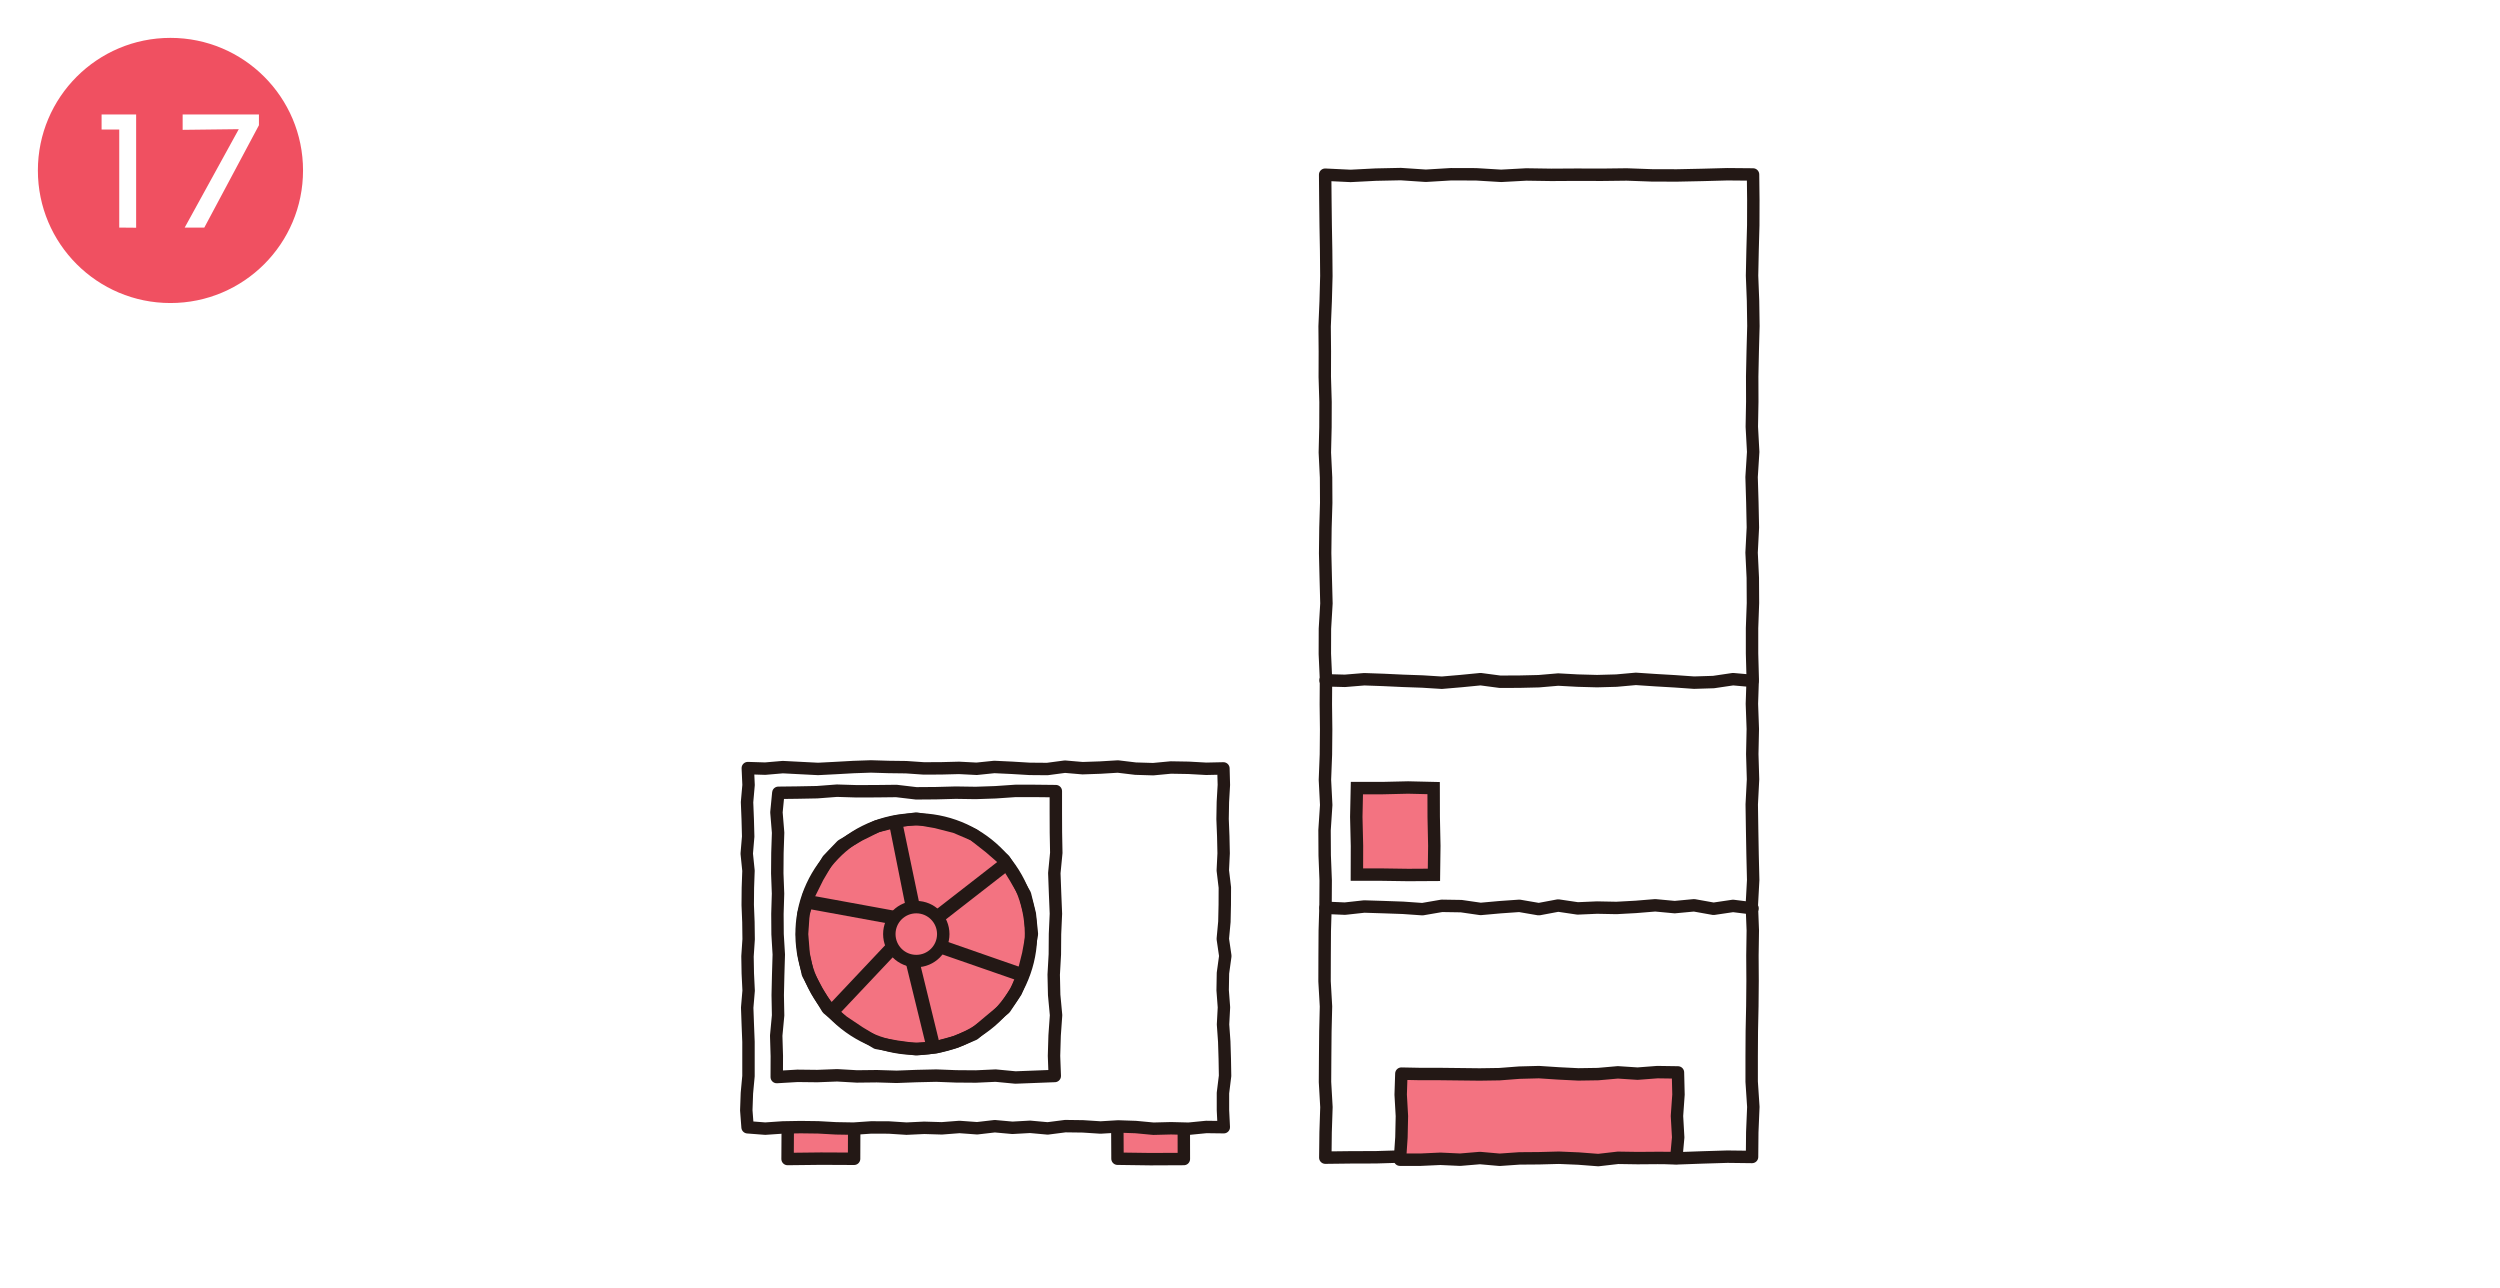 <?xml version="1.0" encoding="UTF-8"?><svg id="_レイヤー_2" xmlns="http://www.w3.org/2000/svg" width="330" height="170" viewBox="0 0 330 170"><defs><style>.cls-1{stroke-miterlimit:10;stroke-width:1.64px;}.cls-1,.cls-2,.cls-3{stroke:#231815;}.cls-1,.cls-3{fill:none;}.cls-4{fill:#f05061;}.cls-5{fill:#fff;}.cls-6,.cls-2{fill:#f37381;}.cls-7{fill:#231815;}.cls-2,.cls-3{stroke-linecap:round;stroke-linejoin:round;stroke-width:1.64px;}</style></defs><g id="_レイヤー_1-2"><rect class="cls-5" width="330" height="170"/><circle class="cls-4" cx="22.5" cy="22.5" r="17.5"/><path class="cls-5" d="m15.74,30.04v-12.94h-2.33v-1.99h4.56v14.95l-2.23-.02Z"/><path class="cls-5" d="m24.38,30.04l7.14-12.99-7.41.09v-2.03h10.07v1.42l-7.21,13.51h-2.58Z"/><polygon class="cls-5" points="231.27 152.72 228.02 152.68 224.71 152.78 221.4 152.9 218.09 152.76 214.77 152.77 211.46 152.84 208.14 152.74 204.83 152.79 201.51 152.82 198.2 152.8 194.88 152.79 191.57 152.89 188.25 152.71 184.93 152.66 181.62 152.76 178.29 152.77 174.94 152.81 174.98 149.46 175.09 146.14 174.9 142.82 174.92 139.5 174.95 136.17 175.03 132.85 174.84 129.53 174.85 126.21 174.87 122.88 174.97 119.56 174.99 116.23 174.86 112.91 174.84 109.59 175.06 106.26 174.89 102.94 175.02 99.61 175.05 96.29 175.01 92.96 175.03 89.64 174.88 86.31 174.89 82.99 175.09 79.66 175 76.34 174.92 73.02 174.96 69.69 175.06 66.37 175.04 63.04 174.88 59.72 174.96 56.39 174.97 53.07 174.87 49.74 174.88 46.41 174.85 43.08 174.99 39.76 175.08 36.43 175.05 33.1 174.99 29.77 174.95 26.44 174.92 23.06 178.28 23.22 181.59 23.05 184.9 22.98 188.21 23.2 191.53 23 194.84 23.01 198.15 23.21 201.47 23.03 204.78 23.08 208.1 23.06 211.42 23.07 214.73 23.03 218.05 23.15 221.36 23.16 224.68 23.09 228.01 23 231.4 23.03 231.44 26.42 231.43 29.74 231.34 33.06 231.27 36.39 231.4 39.71 231.45 43.03 231.36 46.36 231.29 49.68 231.3 53 231.24 56.33 231.42 59.65 231.21 62.97 231.31 66.3 231.38 69.62 231.21 72.95 231.37 76.27 231.39 79.6 231.27 82.92 231.27 86.25 231.36 89.57 231.25 92.9 231.37 96.22 231.3 99.54 231.4 102.87 231.23 106.19 231.28 109.51 231.34 112.84 231.42 116.16 231.24 119.49 231.37 122.82 231.32 126.14 231.34 129.47 231.31 132.8 231.24 136.13 231.22 139.45 231.22 142.78 231.44 146.11 231.3 149.45 231.27 152.72"/><polygon class="cls-3" points="231.27 152.72 228.02 152.68 224.71 152.78 221.4 152.9 218.09 152.76 214.77 152.77 211.46 152.84 208.14 152.74 204.83 152.79 201.51 152.82 198.2 152.8 194.88 152.79 191.57 152.89 188.25 152.71 184.93 152.66 181.62 152.76 178.29 152.77 174.94 152.81 174.98 149.46 175.09 146.14 174.9 142.82 174.92 139.5 174.95 136.17 175.03 132.85 174.84 129.53 174.85 126.21 174.87 122.88 174.97 119.56 174.99 116.23 174.86 112.91 174.84 109.59 175.06 106.26 174.89 102.94 175.02 99.61 175.05 96.29 175.01 92.96 175.03 89.64 174.88 86.31 174.89 82.99 175.09 79.66 175 76.34 174.92 73.02 174.96 69.69 175.06 66.37 175.04 63.04 174.88 59.72 174.96 56.39 174.97 53.07 174.87 49.74 174.88 46.41 174.85 43.08 174.99 39.76 175.08 36.43 175.05 33.1 174.99 29.77 174.95 26.44 174.92 23.06 178.28 23.22 181.59 23.05 184.9 22.98 188.21 23.2 191.53 23 194.84 23.01 198.15 23.21 201.47 23.03 204.78 23.08 208.1 23.06 211.42 23.07 214.73 23.03 218.05 23.15 221.36 23.16 224.68 23.09 228.01 23 231.4 23.03 231.44 26.42 231.43 29.74 231.34 33.06 231.27 36.39 231.4 39.71 231.45 43.03 231.36 46.36 231.29 49.68 231.3 53 231.24 56.33 231.42 59.65 231.21 62.97 231.31 66.3 231.38 69.62 231.21 72.95 231.37 76.27 231.39 79.6 231.27 82.92 231.27 86.25 231.36 89.57 231.25 92.9 231.37 96.22 231.3 99.54 231.4 102.87 231.23 106.19 231.28 109.51 231.34 112.84 231.42 116.16 231.24 119.49 231.37 122.82 231.32 126.14 231.34 129.47 231.31 132.8 231.24 136.13 231.22 139.45 231.22 142.78 231.44 146.11 231.3 149.45 231.27 152.72"/><polygon class="cls-6" points="221.27 152.86 218.79 152.85 216.18 152.87 213.58 152.83 210.97 153.13 208.37 152.93 205.77 152.82 203.16 152.89 200.56 152.91 197.96 153.09 195.35 152.86 192.74 153.08 190.13 152.96 187.52 153.08 184.79 153.08 184.99 150.14 185.05 147.32 184.89 144.49 184.98 141.72 187.51 141.77 190.11 141.77 192.72 141.8 195.32 141.83 197.93 141.79 200.53 141.59 203.14 141.52 205.74 141.69 208.34 141.82 210.95 141.78 213.56 141.55 216.16 141.72 218.78 141.52 221.49 141.56 221.56 144.48 221.36 147.31 221.52 150.14 221.27 152.86"/><polygon class="cls-3" points="221.27 152.86 218.79 152.85 216.18 152.87 213.58 152.83 210.97 153.13 208.37 152.93 205.77 152.82 203.16 152.89 200.56 152.91 197.96 153.09 195.35 152.86 192.74 153.08 190.13 152.96 187.52 153.08 184.79 153.08 184.99 150.14 185.05 147.32 184.89 144.49 184.98 141.72 187.51 141.77 190.11 141.77 192.72 141.8 195.32 141.83 197.93 141.79 200.53 141.59 203.14 141.52 205.74 141.69 208.34 141.82 210.95 141.78 213.56 141.55 216.16 141.72 218.78 141.52 221.49 141.56 221.56 144.48 221.36 147.31 221.52 150.14 221.27 152.86"/><polyline class="cls-3" points="174.97 89.8 177.53 89.87 180.08 89.66 182.64 89.75 185.2 89.87 187.76 89.96 190.32 90.12 192.88 89.9 195.44 89.65 198 89.99 200.56 89.98 203.12 89.92 205.68 89.7 208.25 89.84 210.81 89.91 213.37 89.84 215.93 89.61 218.49 89.78 221.06 89.93 223.62 90.11 226.19 90.03 228.76 89.65 231.33 89.88"/><polyline class="cls-3" points="174.97 119.83 177.53 119.94 180.08 119.66 182.64 119.74 185.2 119.83 187.76 120.01 190.32 119.57 192.88 119.61 195.44 119.98 198 119.75 200.56 119.57 203.12 120.01 205.68 119.53 208.25 119.91 210.81 119.8 213.37 119.85 215.93 119.71 218.49 119.5 221.06 119.74 223.62 119.5 226.19 119.96 228.76 119.58 231.33 119.9"/><polygon class="cls-6" points="189.28 115.48 185.88 115.5 182.47 115.45 179.11 115.45 179.12 111.66 179.03 107.83 179.11 104.03 182.47 104.03 185.87 103.95 189.24 104.03 189.25 107.82 189.33 111.65 189.28 115.48"/><polygon class="cls-1" points="189.28 115.48 185.88 115.5 182.47 115.45 179.11 115.45 179.12 111.66 179.03 107.83 179.11 104.03 182.47 104.03 185.87 103.95 189.24 104.03 189.25 107.82 189.33 111.65 189.28 115.48"/><polygon class="cls-6" points="112.74 152.96 108.37 152.94 103.96 152.99 103.99 147.5 108.37 147.46 112.76 147.48 112.74 152.96"/><polygon class="cls-3" points="112.74 152.96 108.37 152.94 103.96 152.99 103.99 147.5 108.37 147.46 112.76 147.48 112.74 152.96"/><polygon class="cls-6" points="156.27 152.99 151.87 153.01 147.51 152.95 147.48 147.49 151.87 147.49 156.26 147.48 156.27 152.99"/><polygon class="cls-3" points="156.27 152.99 151.87 153.01 147.51 152.95 147.48 147.49 151.87 147.49 156.26 147.48 156.27 152.99"/><polygon class="cls-5" points="161.54 148.79 159.23 148.76 156.9 148.99 154.58 148.93 152.25 148.99 149.92 148.77 147.6 148.69 145.27 148.83 142.95 148.68 140.62 148.65 138.29 148.95 135.97 148.74 133.64 148.87 131.31 148.66 128.98 148.93 126.65 148.76 124.32 148.94 121.99 148.87 119.66 148.98 117.33 148.83 115 148.82 112.67 148.98 110.34 148.94 108.01 148.81 105.68 148.78 103.35 148.82 101.01 148.98 98.68 148.8 98.51 146.56 98.59 144.3 98.8 142.04 98.8 139.79 98.8 137.53 98.71 135.27 98.63 133.01 98.82 130.76 98.71 128.5 98.67 126.24 98.82 123.98 98.79 121.72 98.7 119.46 98.72 117.2 98.8 114.94 98.57 112.68 98.76 110.42 98.7 108.15 98.61 105.89 98.81 103.62 98.71 101.39 101 101.46 103.33 101.26 105.65 101.38 107.98 101.5 110.31 101.38 112.64 101.25 114.96 101.17 117.28 101.24 119.61 101.27 121.94 101.43 124.26 101.42 126.59 101.36 128.92 101.48 131.25 101.24 133.58 101.35 135.91 101.49 138.24 101.51 140.57 101.2 142.9 101.4 145.23 101.32 147.56 101.18 149.89 101.46 152.22 101.53 154.55 101.31 156.89 101.35 159.22 101.48 161.49 101.43 161.55 103.61 161.42 105.86 161.38 108.12 161.47 110.38 161.52 112.64 161.41 114.89 161.68 117.15 161.67 119.41 161.62 121.67 161.41 123.93 161.74 126.19 161.43 128.45 161.39 130.71 161.56 132.97 161.44 135.23 161.6 137.49 161.67 139.75 161.71 142.01 161.43 144.28 161.43 146.54 161.54 148.79"/><polygon class="cls-3" points="161.54 148.79 159.23 148.76 156.9 148.99 154.58 148.93 152.25 148.99 149.92 148.77 147.6 148.69 145.27 148.83 142.95 148.68 140.62 148.65 138.29 148.95 135.97 148.74 133.64 148.87 131.31 148.66 128.98 148.93 126.65 148.76 124.32 148.94 121.99 148.87 119.66 148.98 117.33 148.83 115 148.82 112.67 148.98 110.34 148.94 108.01 148.81 105.68 148.78 103.35 148.82 101.01 148.98 98.68 148.8 98.51 146.56 98.59 144.3 98.8 142.04 98.8 139.79 98.8 137.53 98.71 135.27 98.63 133.01 98.82 130.76 98.71 128.5 98.67 126.24 98.82 123.98 98.79 121.72 98.7 119.46 98.72 117.2 98.8 114.94 98.57 112.68 98.76 110.42 98.7 108.15 98.61 105.89 98.81 103.62 98.71 101.39 101 101.46 103.33 101.26 105.65 101.38 107.98 101.5 110.31 101.38 112.64 101.25 114.96 101.17 117.28 101.24 119.61 101.27 121.94 101.43 124.26 101.42 126.59 101.36 128.92 101.48 131.25 101.24 133.58 101.35 135.91 101.49 138.24 101.51 140.57 101.2 142.9 101.4 145.23 101.32 147.56 101.18 149.89 101.46 152.22 101.53 154.55 101.31 156.89 101.35 159.22 101.48 161.49 101.43 161.55 103.61 161.42 105.86 161.38 108.12 161.47 110.38 161.52 112.64 161.41 114.89 161.68 117.15 161.67 119.41 161.62 121.67 161.41 123.93 161.74 126.19 161.43 128.45 161.39 130.71 161.56 132.97 161.44 135.23 161.6 137.49 161.67 139.75 161.71 142.01 161.43 144.28 161.43 146.54 161.54 148.79"/><polygon class="cls-5" points="139.23 142.03 136.65 142.13 134.04 142.23 131.42 141.98 128.81 142.1 126.19 142.08 123.58 141.98 120.96 142.04 118.35 142.14 115.74 142.06 113.12 142.09 110.5 141.94 107.88 142.04 105.26 142.01 102.53 142.17 102.54 139.39 102.46 136.71 102.71 134.03 102.66 131.35 102.72 128.68 102.8 126 102.64 123.32 102.62 120.64 102.7 117.96 102.6 115.28 102.62 112.6 102.71 109.92 102.49 107.23 102.74 104.65 105.25 104.62 107.86 104.57 110.48 104.37 113.09 104.45 115.71 104.44 118.32 104.41 120.94 104.72 123.55 104.7 126.16 104.63 128.78 104.67 131.4 104.58 134.02 104.4 136.64 104.4 139.37 104.43 139.37 107.22 139.38 109.9 139.43 112.57 139.17 115.25 139.27 117.93 139.38 120.61 139.26 123.29 139.24 125.97 139.09 128.65 139.15 131.33 139.4 134.01 139.21 136.69 139.13 139.38 139.23 142.03"/><polygon class="cls-3" points="139.23 142.03 136.65 142.13 134.04 142.23 131.42 141.98 128.81 142.1 126.19 142.08 123.58 141.98 120.96 142.04 118.35 142.14 115.74 142.06 113.12 142.09 110.5 141.94 107.88 142.04 105.26 142.01 102.53 142.17 102.54 139.39 102.46 136.71 102.71 134.03 102.66 131.35 102.72 128.68 102.8 126 102.64 123.32 102.62 120.64 102.7 117.96 102.6 115.28 102.62 112.6 102.71 109.92 102.49 107.23 102.74 104.65 105.25 104.62 107.86 104.57 110.48 104.37 113.09 104.45 115.71 104.44 118.32 104.41 120.94 104.72 123.55 104.7 126.16 104.63 128.78 104.67 131.4 104.58 134.02 104.4 136.64 104.4 139.37 104.43 139.37 107.22 139.38 109.9 139.43 112.57 139.17 115.25 139.27 117.93 139.38 120.61 139.26 123.29 139.24 125.97 139.09 128.65 139.15 131.33 139.4 134.01 139.21 136.69 139.13 139.38 139.23 142.03"/><circle class="cls-2" cx="120.95" cy="123.3" r="15.14" transform="translate(-18.19 20.97) rotate(-9.22)"/><path class="cls-7" d="m134.38,127.56l-9.96-3.47c.06-.25.09-.52.09-.79,0-.51-.11-1-.3-1.44l8.93-6.95c.39-.31.46-.87.16-1.27s-.87-.46-1.27-.16l-8.95,6.96c-.47-.35-1.02-.58-1.62-.67l-2.28-10.92c-.19-.46-.72-.68-1.18-.49-.46.19-.68.72-.49,1.18l2.09,10.45c-.24.1-.47.23-.68.38l-11.64-2.13c-.49-.09-.96.24-1.05.73-.09.49.24.96.73,1.05l10.7,1.96c-.16.4-.25.84-.25,1.31,0,.27.03.53.09.78l-7.78,8.25c-.34.36-.33.93.04,1.28.17.16.4.25.62.25.24,0,.48-.1.66-.28l7.37-7.81c.29.3.62.55,1,.73l2.72,11.12c.1.41.47.69.88.69.07,0,.14,0,.22-.03.48-.12.78-.61.66-1.09l-2.53-10.34c.89-.09,1.67-.51,2.24-1.13l10.22,3.55c.1.03.2.05.3.05.37,0,.72-.23.85-.61.16-.47-.08-.98-.56-1.15Z"/><path class="cls-2" d="m124.51,123.3c0-1.96-1.59-3.56-3.56-3.56s-3.56,1.59-3.56,3.56,1.59,3.56,3.56,3.56,3.56-1.59,3.56-3.56Z"/><polygon class="cls-3" points="136.21 123.3 135.94 120.66 135.3 118.08 133.98 115.78 132.59 113.53 130.59 111.81 128.52 110.19 126.1 109.16 123.56 108.51 120.95 108.05 118.32 108.42 115.77 109.07 113.41 110.24 111.12 111.59 109.28 113.51 107.94 115.79 106.77 118.14 106.05 120.68 105.87 123.3 106.08 125.93 106.63 128.52 107.87 130.85 109.24 133.13 111.27 134.84 113.45 136.3 115.72 137.67 118.33 138.15 120.95 138.51 123.58 138.23 126.13 137.54 128.57 136.51 130.6 134.8 132.64 133.11 134.11 130.9 135.1 128.45 135.73 125.91 136.21 123.3"/></g></svg>